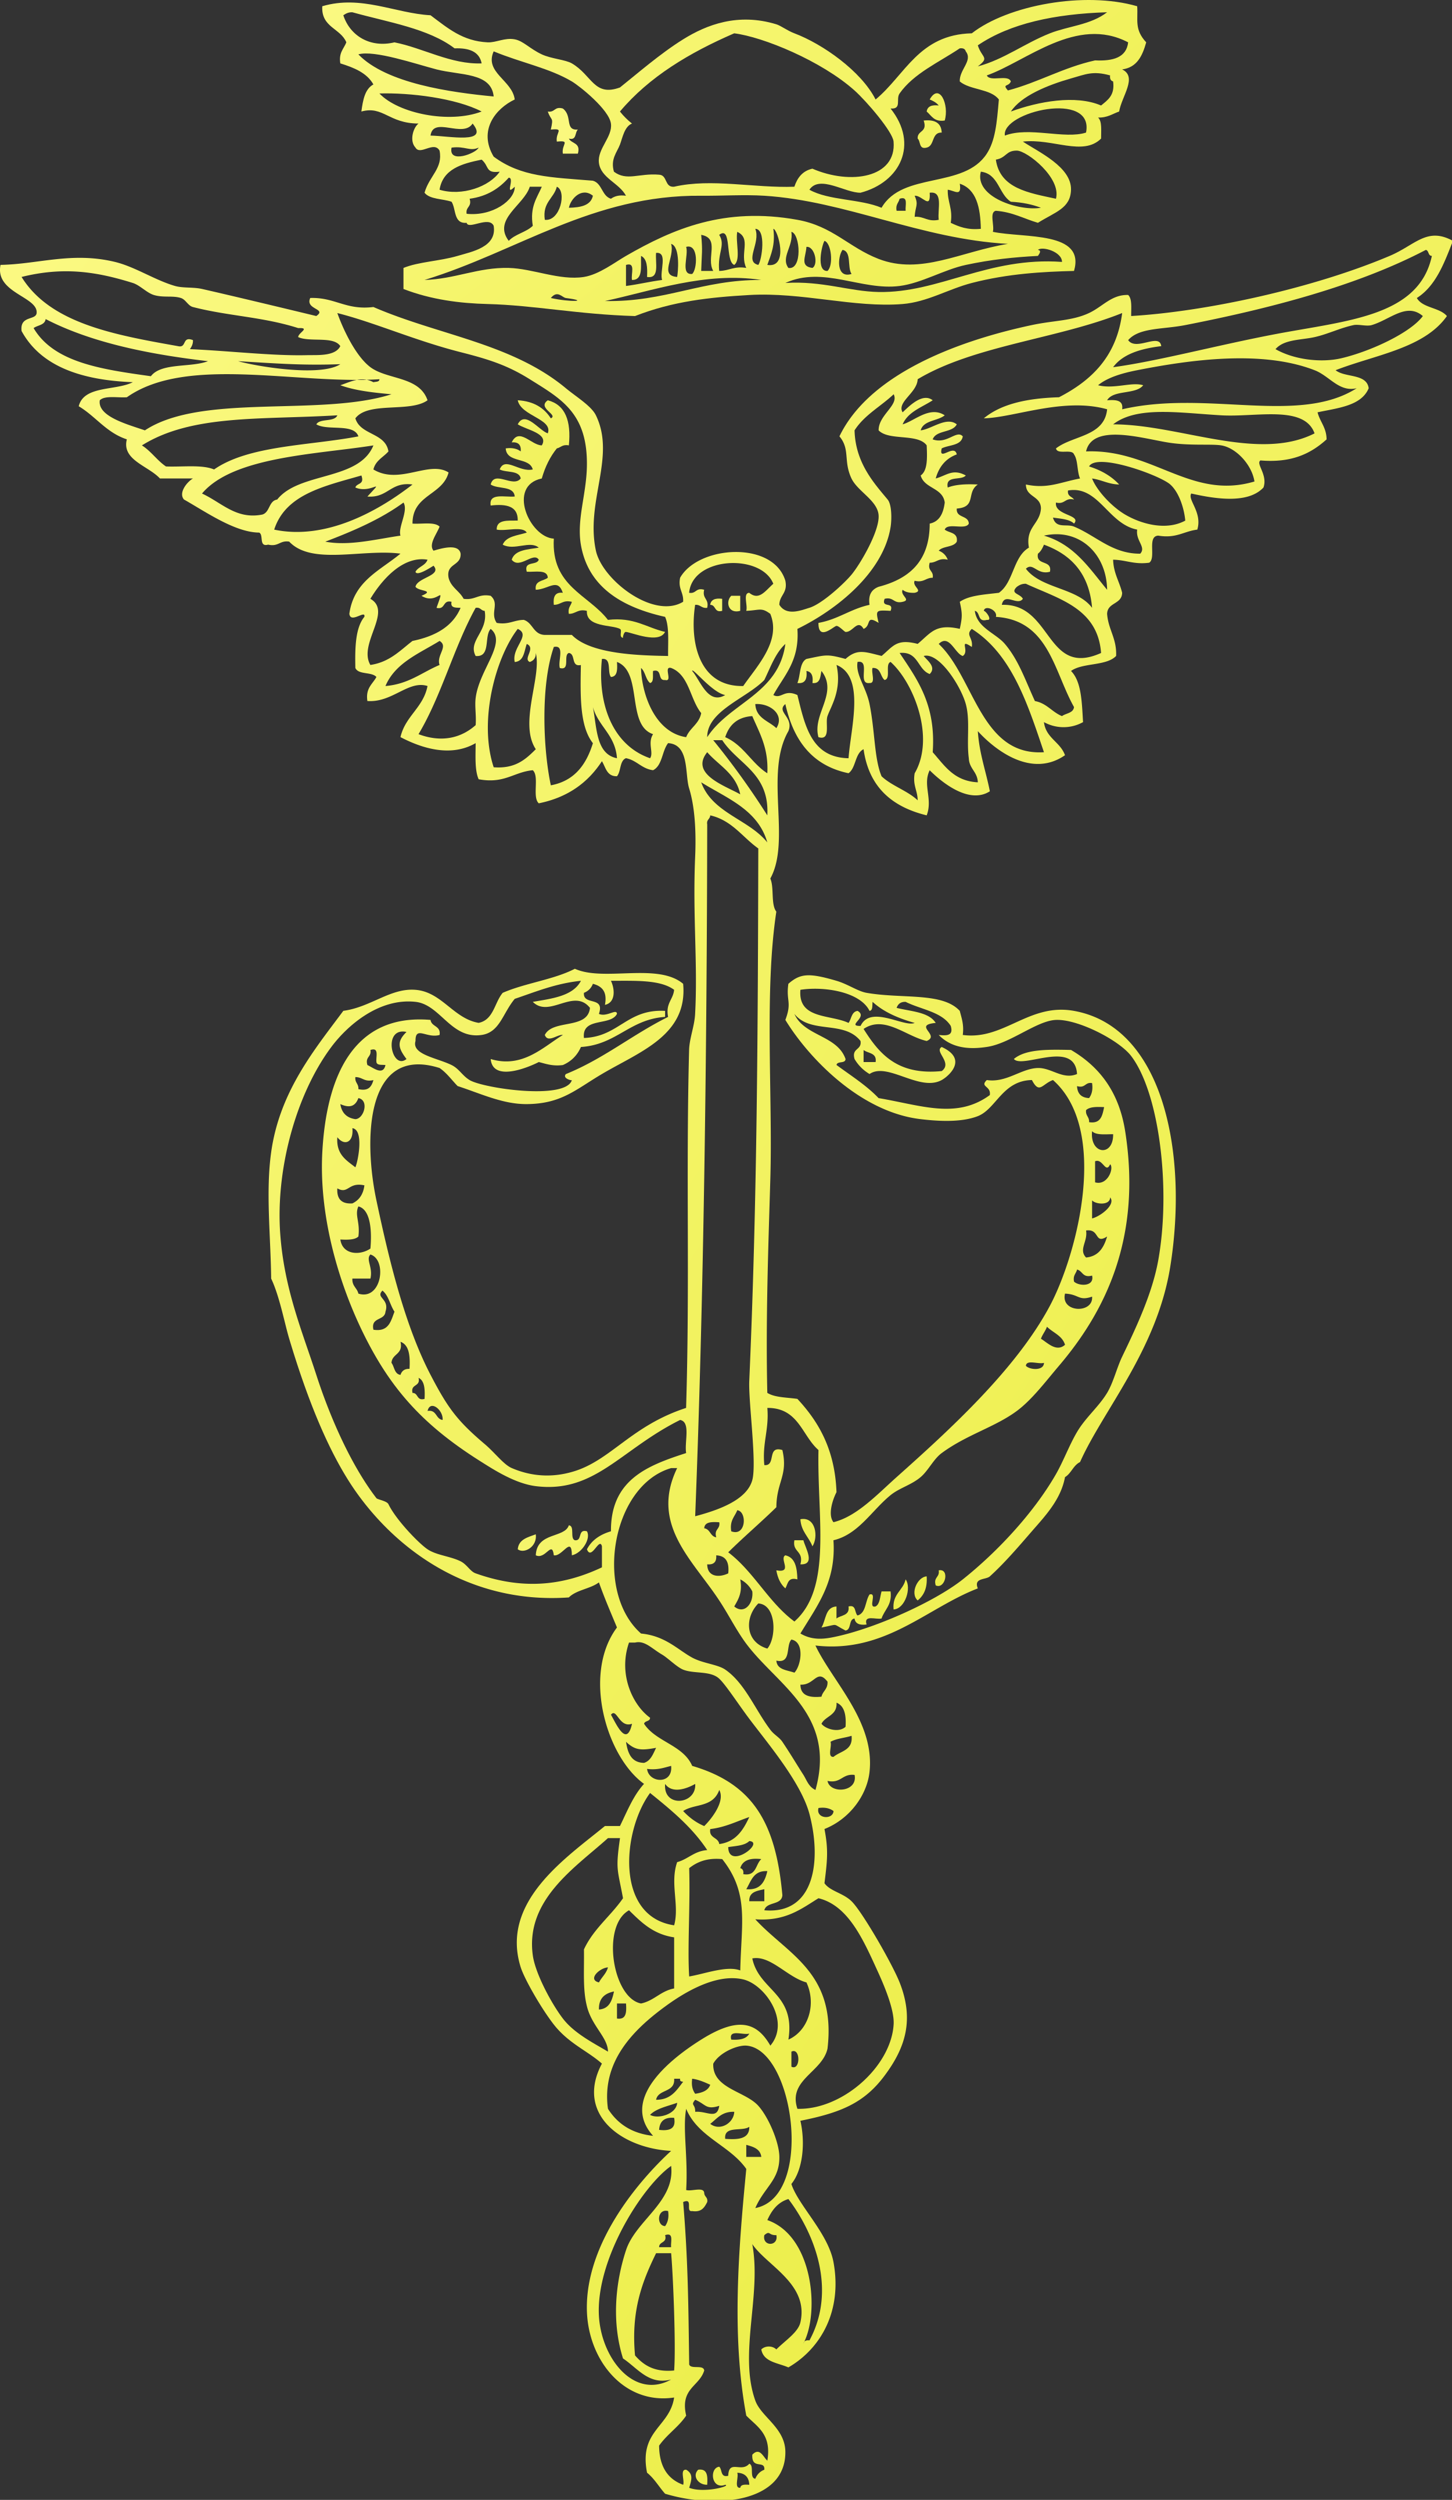 <svg xmlns="http://www.w3.org/2000/svg" viewBox="0 0 251 432"><rect x="0" y="0" width="251" height="432" fill="#333333" stroke="none"/><defs><linearGradient id="a" y2="1"><stop stop-color="#fbf982" offset="0"/><stop stop-color="#e8eb3b" offset="1"/></linearGradient></defs><path d="M160.19 19.272c.13-.915.9-1.185 2.08-1.04-.38-.485-.94-.788-1.56-1.039 1.68-2.989 3.41.906 2.6 3.638-1.84.28-2.28-.84-3.12-1.559zM97.296 18.752c1.738 1.311.262 3.82 2.599 3.639-.555.485-.162 1.917-1.559 1.56.465.921 2.104.662 1.559 2.599h-2.599c-.268-1.627 1.422-2.32-1.039-2.08-.268-1.627 1.421-2.32-1.04-2.079.512-2.301.08-1.36-.521-3.119 1.254.212 1.131-.949 2.6-.52zM162.79 22.91c-1.8-.067-1.18 2.287-2.6 2.599-1.4.358-1-1.074-1.56-1.559-.09-1.475 1.76-1.015 1.04-3.119 1.94-.207 3.05.416 3.12 2.079zM126.4 102.96h1.56v2.6c-2.1.58-2.57-1.6-1.56-2.6zM124.84 103.48v2.08c-1.41.38-1.04-1.04-2.07-1.04.12-.92.89-1.19 2.07-1.04zM138.36 262.54c2.68-.53 3.13 3.11 2.08 4.68-.62-1.64-1.96-2.56-2.08-4.68zM98.336 263.58c1.08.13.142 2.28 1.04 2.59 1.364.16.409-2.01 2.084-1.55.73 1.24-.83 3.78-2.604 4.15-.033-3.5-1.642.29-3.119 0-.318-2.68-1.428.82-3.119 0 .174-4.07 4.981-2.92 5.718-5.19zM92.618 265.14c.291 2.16-2.019 3.43-3.119 2.59.162-1.74 1.739-2.07 3.119-2.59zM137.32 266.17h1.56c.32 1.31 2.19 4.28-.52 4.16.64-2.37-1.43-2.04-1.04-4.16zM135.76 268.77c1.71.38 2.03 2.13 2.08 4.16-1.67-.45-1.63.8-2.08 1.56-.83-.73-1.33-1.79-1.56-3.12 2.95.51.44-2.02 1.56-2.6zM162.27 271.37c1.98-.39 1.13 3.37-.52 2.6-.43-1.47.73-1.35.52-2.6zM160.19 272.41c.14 2.04-.5 3.31-1.56 4.16-1.38-1.25.03-4.1 1.56-4.16zM156.55 272.93c1.06 1.43-.08 5.1-2.08 5.2-.27-2.69 1.63-3.22 2.08-5.2zM152.39 275.01h1.56c.29 2.36-1.04 3.11-1.56 4.68-.98.23-3.13-.71-2.59 1.04-1.19.15-1.96-.13-2.08-1.04-1.07.14-.49 1.94-1.56 2.08-2.49-1.28-.97-1.11-4.16-.52.8-1.28.62-3.53 2.6-3.64v2.08c.77-.61 2.32-.45 2.08-2.08 1.39-.36 1 1.07 1.56 1.56 1.5-.41 1.3-2.51 2.08-3.64 1.41-.37-.38 2.45 1.04 2.08.77-.44.75-1.67 1.03-2.6zM120.69 426.79c1.62-.24 1.66 1.11 1.56 2.6-1.56.04-2.64-1.53-1.56-2.6z" fill-rule="evenodd" clip-rule="evenodd" fill="url(#a)"/><path d="M251.16 41.623c-1.51 3.869-2.96 7.791-6.24 9.876 1.01 1.759 3.93 1.612 5.2 3.119-3.94 5.596-12.38 6.686-19.24 9.356 1.62 1.334 5.37.528 5.72 3.119-1.28 3.048-5.27 3.395-8.84 4.158.42 1.665 1.54 2.623 1.56 4.678-2.64 2.385-5.94 4.102-11.43 3.639-.86.561 1.3 2.475.52 4.678-2.7 2.891-8.41 1.948-12.48 1.039-.7 1.075 1.95 3.234 1.04 6.238-2.32.277-3.63 1.563-6.75 1.039-1.98.099-.32 3.84-1.56 4.679-2.61.35-4.03-.482-6.24-.52.07 2.356 1.09 3.759 1.56 5.719-.05 2.03-2.54 1.62-2.6 3.64.2 2.74 1.68 4.21 1.56 7.27-1.69 1.78-5.79 1.14-7.8 2.6 1.82 1.83 1.87 5.41 2.08 8.84-2.15 1.19-4.68 1.14-6.76 0 .34 2.78 2.83 3.41 3.64 5.72-5.73 3.97-11.99-.78-15.07-4.16.26 3.9 1.4 6.91 2.08 10.39-3.52 2.26-8.14-1.38-10.4-3.63-1.25 2.5.57 4.98-.52 7.79-5.99-1.46-10-4.89-10.91-11.43-1.51.74-1.29 3.21-2.6 4.15-6.32-1.31-9.53-5.71-10.92-11.95-1.65 1.35 1.53 2.25.52 4.68-4.17 7.29.51 18.88-3.12 25.47.69 1.56.06 4.45 1.04 5.72-2.1 13.84-.61 31.91-1.04 46.26-.35 11.85-.81 24.27-.52 36.9 1.28.81 3.39.78 5.2 1.04 3.68 3.95 6.49 8.76 6.76 16.12-.64 1.22-1.55 3.91-.52 5.19 4.01-.99 7.46-4.71 10.91-7.79 9.03-8.06 20.65-18.6 26.51-29.63 4.66-8.76 10.34-30.31.52-38.99-1.89.69-2.34 2.5-3.64 0-5.1.1-6.16 4.99-9.35 6.24-3.05 1.19-7.34.82-9.88.52-10.63-1.25-19.55-10.85-23.39-17.15 1.18-3.12.09-3.26.52-6.24 2.07-1.81 3.57-1.91 8.32-.52 2 .59 3.67 1.81 5.2 2.08 6.28 1.08 13.1-.14 16.11 3.12.31 1.24.75 2.37.52 4.16 7.14.96 11.42-5.57 19.23-4.16 15.51 2.79 19.75 24.7 16.64 44.18-2.31 14.4-11.62 24.85-15.6 33.79-1.17.56-1.51 1.95-2.6 2.6-.71 3.88-3.45 6.74-5.72 9.35-2.26 2.61-4.72 5.49-7.27 7.8-.7.63-2.84.21-2.08 2.08-8.93 3.44-16.03 11.26-28.07 9.87 2.95 6.24 10.3 13.17 9.35 21.84-.43 3.96-3.37 8.12-7.79 9.87.71 3.64.48 5.53 0 9.36.94 1.38 3.22 1.69 4.68 3.12 1.86 1.81 7.06 10.86 8.31 14.03 2.53 6.39 1.06 11.22-2.6 16.11-3.53 4.75-7.61 6.41-14.55 7.8.87 3.84.43 8.49-1.56 10.92 1.18 3.68 6.35 8.49 7.28 13.51 1.54 8.38-2.15 14.91-7.8 18.19-1.8-.8-4.29-.91-4.68-3.11.68-.67 1.92-.67 2.6 0 1.59-1.58 3.77-2.96 4.16-4.68 1.5-6.61-5.76-9.76-8.32-13.52 1.64 8.79-2.38 18.89.52 27.03 1.01 2.84 5.15 4.72 5.2 8.84.11 8.64-11.69 10-20.79 7.27-1.06-1.19-1.87-2.64-3.12-3.63-1.44-7.33 3.92-7.86 4.68-13-8.6 1.3-14.87-6.39-15.08-15.07-.28-12.05 9.68-23.07 14.56-27.55-8.48-.42-16.627-6.3-11.96-15.08-2.49-2.21-5.757-3.48-8.315-6.75-2.204-2.83-5.088-7.89-5.718-9.88-3.577-11.32 7.771-18.88 14.553-24.43h2.6c1.25-2.56 2.33-5.3 4.16-7.28-6.49-4.66-10.71-18.94-4.68-27.03-1.07-2.57-2.17-5.11-3.12-7.79-1.47 1.12-3.902 1.29-5.197 2.6-15.887 1.12-28.534-6.93-36.386-17.68-5.04-6.89-8.9-16.83-11.955-27.03-.813-2.71-1.663-7.33-3.119-10.39-.085-7.42-.958-14.96 0-21.83 1.465-10.51 7.509-17.76 12.475-24.44 4.744-.63 8.154-3.98 12.476-3.63 4.555.36 6.558 4.97 10.916 5.71 2.595-.52 2.728-3.5 4.159-5.19 3.859-1.69 8.823-2.27 12.475-4.16 5.016 2.28 14.306-1.11 18.716 2.6.83 8.89-7.49 11.72-14.04 15.59-4.571 2.7-6.991 5.15-12.993 5.2-4.161.03-8.046-1.86-11.955-3.12-1.026-1.05-1.883-2.28-3.119-3.12-12.81-4.04-13.148 12.36-10.916 22.87 2.164 10.19 4.883 21.55 9.356 30.15 2.983 5.73 4.594 7.92 9.356 11.96 1.788 1.51 3.267 3.54 4.678 4.15 4.376 1.89 8.25 1.37 10.916.52 6.317-2.01 9.867-7.87 19.227-10.91.66-21.51-.04-40.57.52-61.86.06-2.05.93-4.07 1.04-6.24.47-8.74-.43-16.8 0-27.02.2-4.48-.04-8.74-1.04-11.96-.76-2.5.09-7.57-3.63-7.8-1.07 1.36-.98 3.87-2.6 4.68-1.99-.26-2.8-1.71-4.68-2.08-1.12.44-.84 2.28-1.56 3.12-1.77.04-1.94-1.53-2.6-2.6-2.39 3.67-5.867 6.26-10.914 7.28-1.188-1.07.149-4.66-1.04-5.72-3.32.32-4.889 2.39-9.356 1.56-.691-1.56-.528-3.98-.52-6.24-4.225 2.44-9.169.96-12.995-1.04.843-3.66 3.941-5.07 4.678-8.83-3.309-1.05-6.083 2.91-10.396 2.59-.338-2.24.898-2.91 1.56-4.15-.805-.93-3.12-.35-3.639-1.56-.074-3.54.002-6.93 1.56-8.84.251-1.31-2.383 1.25-2.599-.52.763-5.65 5.334-7.487 8.836-10.395-6.598-.856-15.331 2.063-19.232-2.079-1.641-.254-1.835.937-3.638.521-1.678.465-.73-1.696-1.56-2.08-4.182-.035-9.205-3.574-12.995-5.718-.973-1.126.463-2.994 1.56-3.639h-5.718c-2.028-2.189-6.633-3.185-5.718-6.757-3.53-1.148-5.383-3.974-8.316-5.718.889-3.616 6.36-2.65 9.356-4.159-9.01-.346-15.931-2.781-19.232-8.836-.34-2.747 2.48-1.798 2.6-3.119C6.59 51.25-.917 50.63.092 45.775c6.544-.121 12.322-2.303 19.752-.52 3.49.837 6.907 3.146 10.396 4.158 1.38.4 3.158.175 4.678.52 5.478 1.242 15.115 3.562 19.752 4.679 1.924-1.297-1.976-1.094-1.04-3.119 4.298-.139 6.166 2.151 10.916 1.56 11.277 4.885 23.91 6.257 33.267 14.034 1.751 1.455 4.406 3.059 5.196 4.678 3.5 7.199-1.83 14.851 0 23.391 1.09 5.064 9.99 11.934 15.08 8.834.11-1.67-.92-2.2-.52-4.156 3.17-5.566 16.06-6.455 18.19.516.44 2.17-1.01 2.46-1.04 4.16 1.24 2.01 3.79.95 5.2.52 2.24-.69 6.07-4.27 7.27-5.716 1.51-1.811 4.98-7.695 4.68-10.396-.28-2.483-3.63-4.025-4.68-6.238-1.43-3.025-.19-5.012-2.08-7.276 5.03-10.482 19.71-16.348 33.27-19.232 3.83-.815 6.95-.703 9.88-2.08 2.4-1.129 3.88-3.199 6.76-3.119.71.669.51 2.258.52 3.639 13.17-.786 31.63-4.856 44.7-10.396 4.42-1.869 6.42-5.056 10.92-2.593zM204.9 56.178c-3.93.767-7.96.405-9.88 2.599 1.38 1.967 5.42-1.329 5.72 1.039-3.55.439-6.63 1.346-8.32 3.638 7.63-1.019 17.96-3.796 28.07-5.717 12.38-2.353 24.8-3.029 27.03-13.515-.69-.006-.48-.911-1.04-1.039-11.91 6.23-26.94 10.133-41.58 12.995zm-153.35.519c-6.149-1.958-12.049-2.059-18.193-3.638-.872-.225-1.236-1.291-2.08-1.56-1.442-.46-3.012-.018-4.677-.52-1.231-.371-2.411-1.694-3.639-2.079-6.506-2.039-12.148-2.794-19.232-1.04 4.965 8.03 15.995 9.995 27.029 11.955 1.602.389.633-1.792 2.599-1.039.022.715-.245 1.141-.52 1.559 6.997.312 14.353 1.19 20.271 1.04 1.746-.044 4.841.233 5.718-1.56-1.157-1.788-5.256-.635-7.277-1.559-.008-.76 2.193-1.647.001-1.559zm185.57-.519c-.88.261-2.26-.178-3.12 0-2.27.47-4.5 1.579-6.76 2.079-2.39.53-5.27.364-6.75 2.079 3.24 1.842 7.95 2.391 11.43 1.56 5.08-1.211 11.9-4.395 14.04-7.277-2.81-2.411-5.65.616-8.84 1.559zM64.03 63.454c2.949 2.199 8.459 1.549 9.876 5.718-3.018 2.181-10.245.151-12.475 3.12.87 2.941 5.181 2.443 5.718 5.718-.893 1.012-2.237 1.574-2.599 3.119 4.511 2.726 9.634-1.627 12.995.52-1.047 3.978-6.258 3.791-6.237 8.836 1.626.106 3.815-.351 4.678.52-.474 1.268-1.961 3.084-1.04 4.159 1.18-.345 4.359-1.344 4.678.52.099 2.179-2.551 1.607-2.079 4.159.411 1.667 1.887 2.267 2.599 3.637 2.01.28 2.537-.93 4.678-.52 1.588 1.39-.161 2.9 1.039 4.68 2.091.36 2.968-.5 4.679-.52 1.588.49 1.629 2.53 3.638 2.6h4.678c3.225 3.37 11.785 3.55 16.635 3.64-.03-2.4.23-5.08-.52-6.76-7.9-1.76-13.36-5.44-14.56-12.475-.737-4.372.95-8.655 1.04-13.515.18-9.224-4.423-11.662-9.872-15.074-3.924-2.458-7.18-3.462-11.955-4.678-7.943-2.022-14.87-5.135-21.312-6.757 1.287 3.571 3.439 7.654 5.718 9.353zm94.601 2.08c-.08 2.362-3.66 3.939-2.6 5.718 1.09-1.016 3.44-3.462 5.2-2.08-1.89 1.233-4.26 1.978-5.2 4.159 2.05-.571 4.69-3.259 7.28-1.56-1.24 1.008-3.67.834-4.16 2.599 1.89-.208 4.46-2.448 6.24-1.04-.75 1.507-3.56.951-4.16 2.599 2.49.899 4.13-1.722 5.2-.52-.27 1.641-2.38 1.438-3.64 2.079-.62 2.407 2.19-.911 2.6 1.04-1.9.696-3.07 2.125-3.64 4.158 1.88-.513 2.94-1.755 5.2-.52-.79.941-3.57-.099-3.12 2.08 1.37-.539 3.19-.622 5.2-.52-2.05 1.399-.15 3.898-3.64 4.158-.14 1.697 2.02 1.102 2.08 2.599-.54 1.192-3.71-.246-4.16 1.04.77.614 2.32.449 2.08 2.079-.56 1.006-2.4.725-3.12 1.56.75.291 1.27.811 1.56 1.56-1.59-.375-1.89.531-3.12.52-.43 1.469.73 1.346.52 2.599-1.22-.012-1.53.899-3.12.519-.49.97 1.56 1.74 0 2.08-.9.04-1.61-.12-2.08-.52-.49.97 1.56 1.74 0 2.08-1.59.38-1.53-.9-3.11-.52-.65 1.68 1.68.4 1.03 2.08-2.59-.14-2.59-.13-2.07 2.08-2.33-1.46-1.2.47-2.6 1.04-1.04-1.78-1.85.61-3.12.52-.2-.02-1.1-1.04-1.56-1.04-.43 0-3.17 2.76-3.12-.52 3.39-.6 5.56-2.42 8.83-3.12-.27-1.84.45-2.68 1.57-3.12 5.22-1.36 8.82-4.344 8.83-10.918 1.72-.356 2.36-1.802 2.6-3.638-.34-2.603-3.52-2.369-4.16-4.679 1.22-.859 1.13-3.032 1.04-5.198-1.52-2.119-6.53-.743-8.31-2.599-.04-2.654 3.57-4.375 2.6-6.237-2.23 2.109-5.08 3.591-6.76 6.237.14 5.637 3.41 9.166 5.72 11.956.72.87.72 3.354.52 4.678-1.21 7.892-9.3 14.358-16.12 17.678.39 5.58-2.33 8.06-4.16 11.43 1.41.75 1.85-1.08 4.16 0 1.31 5.28 2.38 10.79 8.84 10.92.38-5.27 2.94-14.08-2.08-16.12.97 4.35-.97 7.14-1.56 8.84-.43 1.25.65 4.29-1.56 3.64-1.12-4 3.5-7.61.52-11.44-.22 1-.19 2.24-1.56 2.08.15-1.18-.12-1.95-1.04-2.08.15 1.36-.19 2.24-1.56 2.08.56-1.35.33-3.48 1.56-4.16 3.41-.7 3.5-.88 6.76 0 2.03-1.81 3.34-1.23 6.24-.52 2-1.67 2.56-3.03 6.23-2.08 2.3-1.91 3.06-3.54 7.28-2.6.45-2.06.45-2.61 0-4.67 1.64-1.14 4.29-1.25 6.76-1.56 2.55-1.78 2.45-6.212 5.19-7.8-.63-3.583 1.89-4.005 2.08-6.758-.01-2.243-2.59-1.916-2.6-4.158 3.74.797 5.89-.381 9.36-1.04-.54-1.189-.33-3.135-1.04-4.158-.36-1.025-2.9.127-3.12-1.04 2.93-2.271 8.37-2.03 8.84-6.757-7.51-2.114-16.09 1.444-21.31 1.56 3.02-2.525 7.61-3.48 12.99-3.639 5.6-2.891 9.96-7.026 10.92-14.554-11.13 4.468-25.59 5.602-35.35 11.438zM7.891 55.138c-.145 1.068-1.389 1.037-2.08 1.56 3.523 6.007 11.918 7.142 20.272 8.317 1.791-2.369 6.861-1.456 9.876-2.599-10.554-1.229-20.296-3.269-28.068-7.278zm219.35 8.836c-9-3.487-21.15-1.872-30.66 0-2.42.476-5.08 1.201-6.76 2.599 2.8.719 5.79-.625 7.8 0-1.28 1.664-5.16.737-6.24 2.599 1.49-.102 2.84-.064 2.6 1.56 14.67-3.405 30.44 2.765 40.54-3.639-3.06.706-4.66-2.109-7.28-3.119zm-186.08-1.559c2.872.831 14.156 2.803 17.673.52-6.256.223-10.23-.069-17.673-.52zm23.391 3.638c.403-.116 1.025-.014 1.04-.52-14.364.927-33.347-4.158-43.663 3.119-1.626.106-3.816-.351-4.678.52-.432 2.797 4.774 4.154 7.797 5.198 9.804-6.483 30.258-2.315 42.624-6.237-3.177-.288-6.297-.634-8.837-1.56 1.768-.6 3.673-1.637 5.717-.52zm146.58 5.718c-7.3-.422-14.59-1.648-18.71 1.56 11.48.003 25.02 6.521 34.82 1.56-1.78-4.947-10.06-2.769-16.11-3.12zm-186.6 5.198c1.594 1.006 2.608 2.59 4.158 3.639 2.833.112 6.249-.358 8.316.52 6.032-4.191 16.36-4.086 24.95-5.718-.806-2.313-5.324-.913-7.277-2.08.639-1.093 3.129-.335 3.639-1.56-13.295.792-25.158-.191-33.786 5.199zm186.6 0c-1.74-.292-5.57.119-9.35-.52-4.67-.786-12.94-3.255-14.04 1.56 11.51-.454 18.13 8.46 29.11 5.197-.44-2.871-3.14-5.803-5.72-6.237zm-176.21 8.317c3.44 1.588 5.897 4.515 10.396 3.639 1.37-.362 1.099-2.367 2.599-2.599 3.836-4.827 14.126-3.2 16.633-9.356-9.857 1.561-24.241 1.915-29.628 8.316zm167.38-1.559c-1.79-1.601-12.74-5.572-14.04-3.119 2.11.659 3.87 1.678 5.2 3.119-1.86-.044-3.01-.809-4.68-1.04.8 2.07 3.38 4.867 5.72 6.238 2.82 1.653 7.1 2.82 10.39 1.04-.19-2.078-1.05-4.855-2.59-6.238zm-140.87.52c.223-.816 1.635-.444 1.04-2.08-6.31 1.833-13.093 3.195-15.074 9.357 8.986 1.887 18.085-3.266 23.911-7.797-3.813-.521-4.224 2.36-7.797 2.079 3.208-3.5.659-.388-2.08-1.559zm120.59 5.197c.54 1.979 2.33 1.019 3.64 1.559 3.82 1.577 6.61 4.71 11.44 4.678 1.08-1.145-.82-2.232-.52-4.158-5.04-.968-6.7-7.697-11.96-6.758-.15 1.022.7 1.031 1.04 1.56-1.59-.377-1.53.897-3.12.52-.32 2.255 4.48 2.079 3.12 3.638-.79-.772-2.28-.837-3.64-1.039zm-125.79 4.159c4.118.782 8.762-.428 12.995-1.04-.472-1.42 1.411-4.295.52-5.717-3.901 2.855-8.617 4.897-13.515 6.757zm135.15 8.317c-.1-6.315-4.88-10.706-10.92-9.357 5.24 1.519 7.86 5.656 10.92 9.357zm-11.96-6.238c-.4 2.143 2.49.977 2.08 3.119-2.24.621-2.91-1.703-4.16-.52 2.61 3.459 8.86 3.279 11.44 6.759-.49-5.921-3.62-9.204-8.32-10.917-.25.614-.55 1.178-1.04 1.559zm-106.56 7.278c2.421-1.01-.493-.73-1.039-1.56.311-1.618 4.644-1.911 3.119-3.639-.669.418-2.917 1.868-3.119 1.04.496-.89 1.725-1.048 2.079-2.079-4.253-.715-7.902 3.478-9.876 6.758 3.887 2.21-2.163 7.76 0 11.43 3.316-.49 5.126-2.49 7.277-4.15 3.878-.8 6.925-2.44 8.316-5.72-.816-.05-1.802.07-1.56-1.04-1.6-.39-.999 1.42-2.599 1.04 1.609-4.53.193-.31-2.598-2.08zm46.265-.52c1.25.21 1.13-.95 2.6-.52-.38 1.59.89 1.53.52 3.12-.99.12-1.15-.59-2.08-.52-1.02 6.73.81 14.18 8.31 14.03 2.39-3.45 6.6-7.8 4.68-12.47-1.56-1.16-1.81-.62-4.16-.52.3-.92-.62-3.06.52-3.12 1.69 1.39 2.73-.29 4.16-1.56-2.08-5.266-13.99-4.714-14.55 1.56zm58.21-1.56c-.71-.02-1.14.24-1.55.52-1.27 1.22.57 1.16 1.03 2.08-.93 1.32-3.18-1.23-3.64 1.04 8.76-.3 7.58 12.62 17.16 8.32-.58-7.74-7.3-9.33-13-11.96zm-104.99 25.99c3.875 1.46 7.274.75 9.876-1.56.13-1.72-.181-3.21 0-4.68.608-4.94 5.508-9.6 2.599-11.95-1.185 1.24.087 4.93-2.599 4.68-1.4-2.64 2.218-4.23 1.559-7.8-.664-.03-.72-.67-1.559-.52-3.77 6.8-5.913 15.22-9.876 21.83zm98.244-19.75c-1.67.45-1.08-1.35-2.08-1.56.37 2.93 3.61 3.85 5.2 5.72 2.39 2.81 3.52 6.26 5.19 9.87 2.06.38 2.95 1.9 4.68 2.6.69-.52 1.94-.49 2.08-1.56-3.49-6.21-4.37-15.03-13.51-15.59.38-1.15-1.92-2.14-2.08-1.04.41.06 1.57 1.72.52 1.56zm-85.249 25.47c3.755.29 5.541-1.39 7.277-3.12-2.968-4.48 1.044-12.48 0-16.63.027.89-.4 1.33-1.04 1.56-1.234-.56 1.114-2.4-.52-3.12-.458 1.27-.467 2.99-2.079 3.12-.586-2.51 2.903-4.65.52-5.72-3.825 4.95-6.808 15.9-4.158 23.91zm82.649-20.79c-2.37-1.57-.3.74-1.56 1.56-1.37-.4-2.32-3.89-4.16-2.08 6.17 5.79 7.26 19.4 18.19 18.71-2.84-8.43-5.58-16.95-12.47-21.31-1.13 1.08.26 1.48 0 3.12zm-101.36 6.75c4.008-.32 6.3-2.36 9.357-3.64-.6-1.68 1.587-3.19 0-4.15-3.538 2.18-7.656 3.78-9.357 7.79zm65.492-1.04c-3.08 3.17-9.91 5.33-9.87 9.88 3.89-5.98 12.33-7.42 13.51-16.11-1.72 1.57-2.56 4.02-3.64 6.23zm-36.903 18.2c4.096-.76 6.123-3.58 7.273-7.28-2.3-2.9-2.18-8.21-2.08-13.51-1.766.38-.852-1.92-2.075-2.08-1.031.35.324 3.09-1.56 2.6-.378-1.19.936-4.06-1.04-3.64-2.334 6.7-1.831 17.8-.518 23.91zm66.013-5.72c2.04 2.29 3.66 5 7.8 5.2-.07-1.84-1.49-2.33-1.56-4.16-.41-3.09.26-6.53-.52-9.36-.85-3.09-4.62-9.02-7.28-8.31.69.83 2.23 1.94 1.04 3.12-2.15-.8-1.92-3.97-5.2-3.64 3.05 4.57 6.31 8.94 5.72 17.15zm-48.86 1.04c.67-.94-.47-2.63.52-4.16-4.68-1.55-1.72-10.75-6.24-12.48.08 1.29.1 2.53-1.04 2.6-.69-.86.19-3.31-1.56-3.12-.82 7.91 1.92 14.95 8.32 17.16zm37.94-9.36c.95 4.67.8 9.44 2.08 12.48 1.78 1.68 4.46 2.47 6.24 4.15-.02-1.71-.88-2.58-.52-4.67 3.61-6.2-.21-15.71-4.16-19.24-1.02.36.13 2.9-1.04 3.12-.77-.61-.61-2.16-2.08-2.08-.28.76.61 2.69-.52 2.6-2.19.29.26-4.06-2.07-3.64-.39 2.19 1.48 4.35 2.07 7.28zm-31.7 5.72c.63-1.62 2.24-2.26 2.6-4.16-1.94-2.39-2.07-6.6-5.2-7.8-1.41-.37.37 2.45-1.04 2.08-1.37.16-.41-2.01-2.08-1.56-.09.78.19 1.92-.52 2.08-.77-.61-.81-1.96-1.56-2.6.11 4.45 2.35 11.13 7.8 11.96zm6.75-7.28c-2.29-.42-5.71-4.86-5.71-4.16 1.39 1.57 2.71 5.93 5.71 4.16zm8.84 5.72c1.48-2.27-1.02-4.33-3.64-4.16.13 2.48 2.31 2.89 3.64 4.16zm-27.55 5.2c-.29-4.05-3.21-5.46-4.16-8.84.7 3.64.54 8.13 4.16 8.84zm23.39-7.28c-2.6.17-4 1.54-4.68 3.64 3.15 1.36 4.53 4.48 7.28 6.24.23-4.39-1.36-6.96-2.6-9.88zm2.6 17.15c.39-7.31-5.05-8.81-7.79-12.99h-1.56c3.34 4.1 6.46 8.44 9.35 12.99zm-4.68-3.63c-.75-3.58-3.7-4.97-5.71-7.28-3.05 3.8 3.13 5.81 5.71 7.28zm4.68 8.31c-1.62-5.66-6.95-7.6-11.43-10.39 1.93 5.34 8.19 6.36 11.43 10.39zm-10.39-3.12c-.06 38.93-.58 81.55-2.08 119.56 4.09-1.08 8.93-2.82 9.87-6.24.81-2.92-.68-13.55-.52-17.15 1.38-31.45 1.49-61.09 1.56-92.01-2.74-1.93-4.51-4.84-8.31-5.72-.03.67-.67.72-.52 1.56zm-21.83 38.47c-.632 1.45-1.672 2.49-3.124 3.12-1.786.23-2.913-.21-4.158-.52-1.699.87-7.96 3.54-8.316-.52 5.485 1.66 9.091-2.09 12.475-4.16-.911-.15-2.593 1.46-3.119 0 1.384-2.78 7.432-.88 7.802-4.68-2.78-3.5-7.017 1.83-9.881-1.04 3.405-.58 6.963-1.01 8.321-3.64-4.401.46-7.811 1.9-11.44 3.12-2.095 2.51-2.584 5.78-5.718 6.24-5.311.78-7.112-5.25-11.436-5.72-6.27-.69-11.75 4.04-14.554 7.8-6.001 8.03-9.635 20.95-8.836 32.23.678 9.57 3.827 16.97 6.237 24.42 2.511 7.77 6.191 15.86 10.396 21.32.188.24 1.807.47 2.079 1.04 1.31 2.72 5.275 6.8 6.757 7.79 1.542 1.04 3.932 1.19 5.718 2.08 1.128.57 1.634 1.74 2.599 2.08 7.721 2.75 14.683 2.34 21.828-1.04v-3.64c-.43-1.7-1.82 2.57-2.59.52.83-1.59 2.28-2.56 4.15-3.11-.07-8.92 6.32-11.36 13-13.52-.33-1.93.84-5.35-1.04-5.72-10.31 5.12-14.75 12.71-24.952 11.44-3.542-.44-7.23-2.82-9.356-4.16-7.675-4.82-13.187-9.8-17.673-17.15-5.58-9.15-10.585-23.23-9.876-36.39.691-12.82 5.201-24.03 18.713-22.87.161 1.23 1.805.97 1.56 2.6-2.238.65-4.195-1.66-4.159 1.04-.711 2.35 3.665 2.9 6.237 4.16 1.308.64 1.855 1.84 3.119 2.6 2.363 1.42 16.613 3.5 17.673 0-.037.12-1.688-.3-1.04-1.04 6.544-2.65 11.534-6.84 17.674-9.88-.47-2.37.87-2.95 1.04-4.68-2.38-1.78-6.76-1.55-10.92-1.56.73 1.57.76 3.78-1.04 4.16.45-2.35-.57-3.24-2.08-3.64-.29.75-.81 1.27-1.55 1.56-.2 2.28 3.66.49 2.59 3.64 1.38.61 3.07-1 3.12 0-1.12 2.17-6.1.48-5.71 4.16 6.04-.2 7.43-5.05 14.03-4.68v1.04c-6.16.42-8.37 4.8-14.55 5.2zm57.69-4.16c-2.83-.8-5.38-1.89-7.27-3.64-.09.61.08 1.48-.53 1.56-1.66-3.35-7.98-4.27-11.95-3.64-.44 5.12 5.14 4.22 8.32 5.72.52-.69.49-1.93 1.56-2.08 1.93 1.07-2.03 2.64.52 2.6 1.74-3.69 7.53.29 9.35-.52zm-1.56-3.64c-.89-.03-1.33.4-1.56 1.04 2.5.63 5.55.69 6.76 2.6-4.04.38.87 2.11-1.56 3.12-3.56-.78-7.3-4.52-10.91-2.08 2.68 4.25 5.8 8.05 13.51 7.28 1.95-1.45-1.39-3.41 0-4.16 4.75 2.18.97 5.19 0 5.71-3.82 2.1-9.37-3.17-12.48-1.04a7.304 7.304 0 01-2.59-2.59c-.56-1.95 1.29-1.49 1.03-3.12-2.87-3.63-8.63-1.14-11.43-4.68 1.69 3.86 7.41 3.68 8.84 7.79-.01.86-1.44.3-1.56 1.04 2.49 1.84 5.16 3.51 7.27 5.72 7.44 1.26 13.47 3.68 19.23-.52.26-1.63-1.79-1.37-.52-2.6 3.39.52 5.94-2.01 8.84-2.08 2.36-.05 4.31 2.08 6.76 1.04-.39-6.07-9.46-.82-10.92-2.6 2.07-1.74 5.98-1.64 9.88-1.56 5.29 3.11 8.35 7.66 9.36 14.04 2.92 18.56-3.52 31.23-11.44 40.54-2.37 2.79-4.68 5.87-7.28 7.8-3.79 2.81-8.68 4.1-12.99 7.28-1.41 1.03-2.31 3.02-3.64 4.15-1.61 1.37-3.66 1.87-5.2 3.12-3.26 2.65-5.56 6.79-9.88 7.8.49 7.13-2.74 11.2-5.71 16.11 2.22 1.33 4.44.91 6.23.52 6.83-1.48 16.96-6 21.84-9.87 6.07-4.83 12.33-11.6 16.11-18.19 1.3-2.28 2.32-5.05 3.64-7.28 1.46-2.49 3.75-4.36 5.2-6.76 1.08-1.8 1.67-4.31 2.59-6.24 2.44-5.07 5.21-10.93 6.24-16.63 2.22-12.28.23-28.91-4.68-35.35-2.09-2.73-9.19-6.38-12.99-6.23-3.34.13-7.88 4.08-11.96 4.67-2.6.39-5.89.42-8.31-2.07 1.35.14 2.6.17 2.08-1.56-1.54-2.45-5.14-2.83-7.8-4.16zm-86.283 9.88c-1.375-1.82-1.786-2.94 0-4.68-4.193-.9-2.565 6.74 0 4.68zm-6.758 1.04c.979.43 2.702 1.92 3.119 0-.611-.08-1.475.09-1.559-.52-.119-.92.523-2.61-1.04-2.08.213 1.25-.949 1.13-.52 2.6zm85.771-.52h2.08c.24-1.63-1.31-1.47-2.08-2.08v2.08zm-87.33 4.68c1.795.41 2.287-.49 2.599-1.56-1.588.37-1.894-.53-3.119-.52-.117.98.586 1.14.52 2.08zm124.23-.52c.06 1.32.76 2.01 2.08 2.07.44-.6.69-1.39.52-2.59-1.25-.22-1.13.95-2.6.52zm-127.35 3.11c.229 1.51 1.096 2.38 2.599 2.6 1.469-.05 2.438-3.26.52-3.64-.554 1.5-1.576 1.73-3.119 1.04zm128.91 1.04c-.12.99.59 1.15.52 2.08 2.05.32 2.3-1.16 2.6-2.6-1.28-.06-2.5-.07-3.12.52zm-129.43 4.68c-.219 2.99 1.561 3.98 3.119 5.2.488-1.13 1.505-6.49-.52-6.76.251 2.51-1.401 3.12-2.599 1.56zm134.11-.52c-1.38 0-2.97.2-3.64-.52-.42 4.02 3.69 4.5 3.64.52zm-3.12 4.68v3.64c2.22.63 3.3-2.55 2.6-3.12-.78 1.72-1.27-1.08-2.6-.52zm-130.99 4.68c-.119 1.85.748 2.72 2.599 2.6 1.178-.56 1.889-1.58 2.079-3.12-2.808-.63-2.755 1.61-4.678.52zm130.47 2.08v3.12c1.53-.4 4.13-2.43 3.12-3.64-.01 1.42-2.45 1.23-3.12.52zm-126.83 6.24c-.614.59-1.837.58-3.119.52.375 2.69 3.436 2.78 5.198 1.56.145-1.7.42-6.65-2.08-7.28-.686 1.52.333 2.68.001 5.2zm125.79 3.63c2.21-.22 3.08-1.77 3.64-3.63-2.26 1.42-1.2-1.38-3.64-1.04.32 1.93-1.33 3.28 0 4.67zm-123.71 3.64h-3.119c-.081 1.3.816 1.61 1.039 2.6 4.024 1.27 5.014-5.87 2.08-6.76-.849.84.464 2.18 0 4.16zm121.63.52c.79.8 3.57.93 3.12-1.04-1.66.45-1.61-.81-2.6-1.04-.16.71-.74 1-.52 2.08zm-119.03 5.2c-.126 1.61-2.587.88-2.079 3.12 2.667.41 3.008-1.5 3.639-3.12-.77-1.14-1.014-2.8-2.08-3.64-1.256 1.25 1.263 1.38.52 3.64zm122.15-2.6c-2.37.81-2.2-.41-4.68-.52-.81 3.33 4.94 3.49 4.68.52zm-8.84 7.28c1.1.65 2.67 2.38 4.16 1.04-.48-1.6-2.08-2.08-3.12-3.12-.27.77-.77 1.31-1.04 2.08zm-112.27 4.16c.522.69.491 1.93 1.559 2.08.213-.66.67-1.07 1.56-1.04.124-2.21-.042-4.12-1.56-4.68.497 2.23-1.458 2.01-1.559 3.64zm112.79 0c-.91.3-3.05-.63-3.12.52.67.71 3.11.9 3.12-.52zm-109.15 5.2c1.033 0 .661 1.41 2.079 1.03.083-1.64.018-3.13-1.04-3.64.387 1.6-1.427 1-1.039 2.61zm2.598 3.11c1.632-.24 1.373 1.4 2.599 1.56.159-1.68-2.126-3.57-2.599-1.56zm58.215 9.36c2.11.2.37-3.44 3.12-2.6 1.01 4.4-1.01 5.46-1.04 9.88-2.71 2.65-5.62 5.12-8.32 7.79 4.44 3.37 6.96 8.64 11.44 11.96 6.58-5.81 3.9-18.02 4.16-29.63-2.87-2.5-3.43-7.31-8.84-7.28.32 3.79-.9 6.03-.52 9.88zm-16.11.52c-10.3 2.99-13.35 21.42-5.2 28.59 4.21.4 6.34 2.8 8.84 4.16 1.86 1.01 4.38 1.16 5.71 2.07 3.41 2.34 5.18 6.94 7.8 10.4.66.88 1.54 1.28 2.08 2.08 1.51 2.25 2.38 3.76 3.64 5.72.55.86.89 2.06 2.08 2.6 3.77-13.48-7.28-18.4-12.48-25.99-1.58-2.31-2.64-4.46-4.16-6.76-4.6-7.02-12-13.12-7.27-22.87h-1.04zm10.39 10.92c2.6.98 2.76-3.44 1.04-3.64-.43 1.12-1.34 1.77-1.04 3.64zm-4.67-.52c1.06.15 1.02 1.4 2.08 1.56-.43-1.47.73-1.35.52-2.6-1.29-.08-2.53-.1-2.6 1.04zm.52 6.23c.01 2.17 2.02 2.34 3.63 1.56.21-1.94-.41-3.05-2.08-3.11.1 1.13-.42 1.65-1.55 1.55zm4.67 7.28c1.71 1.45 3.36-.49 3.12-2.6a4.701 4.701 0 00-2.08-2.08c.41 2.32-.35 3.46-1.04 4.68zm5.72 7.28c1.63-1.9 1.57-7.61-1.56-7.8-2.4 2.44-2.3 6.65 1.56 7.8zm1.56 2.08c.12 1.61 1.84 1.62 3.12 2.08 1.17-1.22 1.81-5.3-.52-5.72-1.01 1.07.05 4.21-2.6 3.64zm-21.83 9.87c-.01.69-.91.48-1.04 1.04 2.05 3.15 6.75 3.65 8.32 7.28 10.66 3.13 14.47 10.02 15.59 22.35-.13 1.78-2.75 1.06-3.12 2.6 8.68.77 9.93-8.54 7.8-16.63-1.52-5.74-7.86-12.96-10.92-17.16-1.81-2.48-3.65-5.28-4.68-6.23-1.5-1.41-4.36-.81-6.23-1.56-1.11-.45-2.63-2.01-3.64-2.6-1.84-1.08-2.99-2.48-4.68-2.08h-1.04c-1.9 5.43.6 10.79 3.64 12.99zm25.99-5.72c.02 1.9 1.53 2.29 3.64 2.08.22-.98 1.12-1.3 1.04-2.6-1.83-2.32-2.22.66-4.68.52zm3.64 6.76c.7.93 3.01 1.61 4.16.52.14-2.04-.2-3.61-1.56-4.16.14 2.22-1.9 2.26-2.6 3.64zm-32.75 0c-2.22.8-2.65-2.84-3.64-1.56.91 1.6 2.71 5.73 3.64 1.56zm34.31 3.12c.28.76-.61 2.69.52 2.6 1.22-1.03 3.4-1.1 3.12-3.64-1.19.38-2.66.47-3.64 1.04zm-32.23 3.64c1.18-.38 1.56-1.56 2.08-2.6-2.64.48-3.62.43-5.2-1.04.3 1.96.91 3.6 3.12 3.64zm.52 1.04c.28 2.47 4.5 2.75 4.16-.52-1.25.31-2.37.75-4.16.52zm31.19 2.08c.44 2.3 5.28 1.96 4.68-1.04-2.17-.26-2.3 1.52-4.68 1.04zm-22.87.52c-1.49.83-3.95 1.74-5.2 0-.37 4.18 5.44 3.58 5.2 0zm-2.08 4.68c1 1.07 2.17 1.98 3.64 2.6 1.32-1.3 3.65-4.3 2.6-6.24-1.12 3.1-4.28 2.33-6.24 3.64zm-1.56 19.75c.95-3.46-.76-7.25.52-10.92 1.91-.51 2.93-1.91 5.2-2.08-2.62-3.96-6.24-6.93-9.88-9.87-4.76 6.46-6.13 21.35 4.16 22.87zm27.55-19.75c-.61-.44-1.4-.69-2.6-.52-.5 1.91 2.55 2.06 2.6.52zm-21.31 3.12c-.25 1.63 1.39 1.37 1.56 2.59 2.89-.39 4.14-2.43 5.19-4.67-2.19.75-4.12 1.76-6.75 2.08zm-17.68 1.56c-5.586 5.04-14.331 10.62-12.992 20.27.44 3.17 3.265 8.39 5.198 10.91 1.957 2.56 5.294 4.23 7.794 5.72 0-2.42-2.77-4.38-3.63-7.8-.74-2.9-.47-6.01-.52-9.87 1.64-3.55 4.63-5.77 6.75-8.84-.94-5.1-1.31-4.82-.52-10.39h-2.08zm20.79 1.55c.04 4.02 6.4-.84 3.64-1.04-.78.78-2.28.84-3.64 1.04zm-1.04 2.08c-2.67-.25-4.35.5-5.71 1.56.2 6.43-.32 13.78 0 18.72 2.64-.44 6.56-1.93 8.83-1.04.17-8.23 1.57-13.32-3.12-19.24zm3.12 1.56c.41.12.61.44.52 1.04 2.31.4 2.1-1.72 3.12-2.6-1.98-.24-3.24.22-3.64 1.56zm1.56 5.72h2.6v-2.08c-1.26.29-2.67.45-2.6 2.08zm3.12-5.2c-2.4-.14-2.8 1.71-3.64 3.12 2.46.2 3.21-1.3 3.64-3.12zm21.83 26.51c.15-2.24-1.23-5.83-2.59-8.84-2.56-5.6-5.13-11.71-10.4-12.99-3 1.85-5.69 4.01-10.92 3.64 5.55 6.06 14.04 9.18 12.48 22.35-.91 4.1-6.89 5.37-5.2 10.4 7.7.22 16.17-7.25 16.63-14.56zm-43.66-3.64c2.28-.49 3.38-2.16 5.72-2.6v-8.83c-3.63-.53-5.7-2.62-7.8-4.68-4.85 2.69-2.83 15.18 2.08 16.11zm19.23-7.79c1.16 5.6 7.51 6 6.24 14.03 3.39-1.48 4.9-6.04 3.12-9.88-3.32-.91-6.23-4.75-9.36-4.15zm-26.51 4.15c.47-.91 1.26-1.51 1.56-2.6-1.45.08-3.59 2.11-1.56 2.6zm24.95-.52c-4.96-1.17-10.82 2.71-13.51 4.68-5.46 4-11.02 9.5-9.88 17.68 1.62 2.54 4.06 4.26 7.8 4.67-5.97-6.59 3.73-13.76 8.32-16.63 6.08-3.81 9.48-3.3 11.95 1.04 3.53-4.17-.93-10.55-4.68-11.44zm-24.95 5.2c1.79-.12 2.27-1.54 2.6-3.12-1.58.33-2.65 1.16-2.6 3.12zm3.12 1.56c1.63.24 1.66-1.11 1.56-2.6h-1.56v2.6zm19.75 3.64c1.5.11 2.64-.13 3.12-1.04-1.07.32-3.61-.84-3.12 1.04zm2.6 1.04c-1.53-.11-4.65 1.18-5.71 3.12-.17 4.31 5.5 4.72 7.79 7.28 1.79 1.99 3.62 6.34 3.64 8.83.04 4.01-2.57 5.18-4.16 8.84 10.21-1.94 6.71-27.47-1.56-28.07zm7.8 3.64c1.6.8 1.6-3.4 0-2.6v2.6zm-23.39 5.72c2.6 0 3.54-1.66 4.68-3.12-.32-.03-.62-.08-.52-.52h-1.04c.19 2.45-2.76 1.75-3.12 3.64zm6.76-1.04c1.21-.18 2.24-.54 2.6-1.56-.97-.42-1.91-.87-3.12-1.04-.17 1.2.08 1.99.52 2.6zm0 3.12c2.03-.18 3.78 1.43 4.16-1.04-2.33.76-2.32-.29-4.16-1.04-.87 1.03.04.66 0 2.08zm-7.8.52c1.29.78 4.55-.06 4.68-2.08-1.65.6-3.56.95-4.68 2.08zm11.95 60.81c.56.49.17 1.92 1.56 1.56.1-2.88 2.27-.47 3.64-2.08.9.32-.04 2.47 1.04 2.6.3-.75.81-1.27 1.56-1.56.14-1.76-2.22.07-2.08-2.6 1.29-1.33 1.86.35 2.6 1.04.77-4.58-1.76-5.86-3.64-7.79-2.58-13.78-1.34-28.79 0-42.63-2.85-4.08-8.37-5.49-10.39-10.39-.64 3.53.34 8.27 0 14.03.91.3 3.05-.63 3.12.52.03.67.66.72.52 1.56-.48.91-.97 1.81-2.6 1.56-1.25.21.29-2.37-1.56-1.56.84 10 .9 17.59 1.04 28.07.31.9 2.47-.04 2.6 1.04-.85 2.79-4.21 3.07-3.12 7.8-1.32 1.97-3.33 3.25-4.68 5.19.03 3.61 1.49 5.79 4.16 6.76.28-.75-.61-2.69.52-2.6 1.28.73.92 1.79.52 3.12 2.53.98 7.27-.31 6.24-.52-2.44.91-2.79-2.91-1.05-3.12zm-1.55-59.25c1.71 1.33 4.08-.16 4.15-2.08-2.15-.08-2.97 1.18-4.15 2.08zm-8.84 1.04c1.78.21 2.96-.16 2.6-2.08-1.7-.14-2.5.61-2.6 2.08zm11.43 1.55c2.24.16 4.2.04 4.16-2.08-1.21.87-4.43-.27-4.16 2.08zm3.64 3.12h2.6c-.18-1.38-1.36-1.75-2.6-2.08v2.08zm-25.47 27.55c.45 7.35 6.12 14.43 12.48 10.92-3.85 1-5.75-1.92-8.32-3.64-1.99-6.3-1.32-13.11.52-18.71 1.7-5.17 8.51-8.38 7.8-14.56-5.02 3.52-13.07 16.25-12.48 25.99zm35.35 4.68c.11-.4.44-.6 1.04-.52 4.69-8.63.99-18.32-3.64-24.43-1.86.57-2.89 1.97-3.64 3.64 7.94 2.76 9.07 15.99 6.24 21.31zm-23.91-20.27c.43-.61.69-1.4.52-2.6-1.91-.5-2.07 2.55-.52 2.6zm17.15 1.56c-.41 2 2.49 2 2.08 0-1.42.05-1.04-.87-2.08 0zm-18.19 2.08h2.08c-.12-.92.52-2.61-1.04-2.08.38 1.42-1.03 1.04-1.04 2.08zm-.52 1.04c-2.33 4.77-4.37 9.84-3.64 17.67 1.46 1.66 3.31 2.93 6.76 2.6.32-4.18-.18-16.52-.52-20.27h-2.6zm14.55 40.54c.09-.61.83-.56 1.56-.52-.06-1.32-.75-2.02-2.08-2.08.29.76-.6 2.69.52 2.6z" fill-rule="evenodd" clip-rule="evenodd" fill="url(#a)"/><path d="M196.58 1.079c.17 2.377-.53 3.988 1.56 6.238-.65 2.296-1.56 4.336-4.16 4.678 2.7 1.303-.08 4.631-.52 7.277-1.16.404-2.03 1.092-3.64 1.04.72.669.51 2.257.52 3.638-3.14 3.101-8.32-.058-13.52.52 2.69 1.792 8.42 4.372 8.32 8.317-.08 3.22-2.7 3.824-5.72 5.718-2.41-.705-4.37-1.862-7.27-2.079-1.17.223-.21 2.562-.52 3.638 5.49 1.127 16.03-.146 14.03 6.757-5.4.139-11.39.454-17.67 2.08-4.05 1.046-7.68 3.292-11.96 3.638-8.41.681-17.36-2.087-26.51-1.559-6.89.398-13.2 1.076-19.75 3.639-9.789-.284-17.514-1.879-25.469-2.08-4.762-.12-9.737-.738-14.555-2.599v-3.638c2.605-1.071 6.28-1.171 9.356-2.08 2.5-.737 6.829-1.528 6.237-5.198-.816-1.774-4.374.743-4.678-.52-2.285.206-1.794-2.364-2.599-3.639-1.543-.536-3.766-.392-4.678-1.56.835-2.938 3.216-4.211 2.599-7.277-.986-1.733-3.329.901-4.159-.52-1.088-1.15-.407-3.461.52-4.158-5.183-.02-6.084-3.109-9.875-2.079.268-1.984.609-3.896 2.079-4.678-1.121-1.998-3.337-2.901-5.718-3.639-.306-1.865.604-2.515 1.04-3.638-1.008-2.458-4.372-2.558-4.159-6.238 6.72-1.988 12.604 1.223 18.714 1.56 3.003 2.243 5.546 4.47 9.876 4.679 1.455.07 2.928-.845 4.678-.52 1.484.275 2.577 1.615 4.678 2.599 1.634.765 4.086.91 5.198 1.559 3.515 2.053 3.815 5.805 8.315 4.159 2.89-2.297 6.94-5.843 10.92-8.317 4.05-2.522 9.47-4.623 16.11-2.599.81.248 1.87 1.089 3.12 1.559 4.87 1.835 11.54 6.513 14.04 11.437 5.12-4.23 7.48-11.229 16.63-11.437 6.24-4.87 19.5-7.317 28.59-4.678zm-118 7.277C74.057 4.91 67.137 3.859 60.908 2.119c-.716-.023-1.141.245-1.56.52 1.157 3.543 4.625 5.685 8.837 4.679 4.932.963 9.776 3.841 15.074 3.638-.392-2.035-2.156-2.697-4.679-2.6zm90.447-.52c.73 2.248 2.11 2.053 0 3.638 4.48-1.184 8.1-3.989 12.47-5.718 3.21-1.267 7.04-1.44 9.88-3.638-9.07.288-16.78 1.932-22.35 5.718zm-14.56 16.634c-.14-1.695-4.67-6.976-6.75-8.836-5.72-5.113-15.82-9.259-20.8-9.876-7.73 3.354-14.68 7.496-19.75 13.515.61.774 1.31 1.467 2.08 2.079-1.31.503-1.66 2.539-2.08 3.638-.51 1.343-1.67 2.493-1.04 4.679 2.22 1.681 4.34.225 7.8.52 1.5.062.9 2.217 2.6 2.079 6.47-1.493 13.86.254 20.79 0 .52-1.562 1.42-2.742 3.12-3.118 6.65 2.869 14.56 1.547 14.03-4.68zm16.12-11.436c.54 1.193 3.71-.246 4.15 1.04-.38.982-1.55.361-.51 1.56 5.34-1.417 9.54-3.969 15.07-5.198 3.09.143 5.42-.473 5.72-3.119-8.94-4.665-17.54 3.266-24.43 5.717zm-4.68-4.678c-3.59 2.417-7.95 4.317-10.4 7.797-.69.984.45 2.749-1.56 2.599 4.92 6.177 1.69 12.739-5.19 14.554-2.62.056-7.07-3.148-8.84-.52 3.32 1.875 8.82 1.574 12.47 3.119 3.65-6.328 14.21-3.2 18.2-9.356 1.45-2.247 1.73-5.175 2.08-9.356-1.42-1.878-4.98-1.611-6.76-3.12-.08-2.079 2.3-3.562 1.04-5.198-.11-.404-.44-.603-1.04-.519zm-80.569 8.317c-.406-4.179-5.799-3.624-9.876-4.678-3.51-.908-10.767-3.396-13.515-2.599 4.851 5.027 15.958 6.565 23.391 7.277zm3.639.52c-3.275 1.552-6.363 5.304-3.639 9.875 4.74 3.519 9.853 3.561 17.149 4.159 1.62.461 1.53 2.632 3.12 3.119.61-.437 1.4-.686 2.6-.52-1.18-2.221-4.37-3.054-4.68-5.718-.27-2.418 2.4-4.475 2.08-6.757-.33-2.424-5.39-6.466-6.754-7.277-3.882-2.312-8.746-3.226-13.515-5.198-1.637 3.673 3.233 4.988 3.639 8.317zm96.16-3.639c-4.1 1.166-8.61 3.026-10.39 5.718 4.75-1.736 11.17-2.93 15.59-1.04 1.14-.942 2.41-1.748 2.08-4.159-.4-.114-.6-.435-.52-1.04-2.97-.825-4.17-.213-6.76.521zm-119.55 2.599c3.26 3.454 12.076 5.261 17.673 3.119-4.451-2.311-12.417-3.279-17.673-3.119zm108.12 7.278c4.19-1.602 10.34.678 14.03-.521 1.47-7.354-14.66-3.606-14.03.521zm-99.285 0c3.284.061 10.18 1.52 7.277-2.08-1.685 2.591-6.805-1.338-7.277 2.08zm8.317 2.078c-1.54.711-2.263-.304-4.678 0-.605 2.882 4.291.97 4.678 0zm93.048.52c-1.92-.026-1.79 1.242-3.64 1.559.71 5.005 5.69 5.742 10.39 6.758.97-3.589-5-8.292-6.75-8.317zm-99.805 6.758c3.871 1.167 8.636-.521 10.396-3.119-2.51.338-1.776-.947-3.119-2.08-3.459.701-6.695 1.623-7.277 5.199zm103.96 3.118c-1.5-.579-3.22-.935-5.2-1.04-2.12-1.335-2.1-4.825-5.19-5.198-1.16 4.351 6.59 6.872 10.39 6.238zm-98.758-1.559c.43 1.469-.732 1.346-.52 2.599 4.471.479 8.373-2.36 8.317-4.679-1.834 1.821.082-1.525-1.04-1.56-1.632 1.834-3.7 3.231-6.757 3.64zm82.648-1.559c-.06 2.144.9 3.255.52 5.718 1.41.67 2.89 1.272 5.2 1.04-.08-3.735-.78-6.846-3.64-7.797.36 2.345-.87 1.191-2.08 1.039zm-72.252-.52c-.979 3.179-6.46 5.617-3.638 9.356 1.082-1.17 3.019-1.485 4.158-2.599-.536-3.308.728-4.817 1.56-6.757h-2.08zm2.599 5.717c2.646.334 3.838-4.946 2.08-5.718-.533 2.067-2.521 2.679-2.08 5.718zm4.159-2.079c2.024-.05 3.784-.375 4.154-2.079-1.89-1.52-3.804.424-4.154 2.079zm33.784-2.078c-3.51-.222-7.36.035-10.91 0-18.79-.188-31.781 9.654-47.825 14.554 5.282-.159 9.297-2.211 14.554-2.08 4.165.104 8.791 2.215 12.991 1.56 2.61-.406 5.37-2.542 7.28-3.639 8.14-4.686 17-8.51 29.63-6.237 6.12 1.101 8.87 4.76 14.03 6.757 7.32 2.831 14.19-1.276 22.36-2.599-15.05-.827-28.03-7.428-42.11-8.316zm25.99 0c.72 1.644.11 1.737 0 3.638 1.67-.114 2.2.919 4.16.52-.24-1.836.85-5.008-1.56-4.678.19 3.056-1.29.411-2.6.52zm-3.12 2.599h1.56c-.11-.922.53-2.604-1.04-2.08-.16.703-.74.993-.52 2.08zm-23.91 9.356c.64-.84 1.39-6.217-.52-6.237.97 2.444-1.96 5.646.52 6.237zm1.56 0c3.82.608 1.78-6.242 1.04-6.237.37 2.792-.41 4.439-1.04 6.237zm-8.32 1.039c1.72-.021 2.59-.877 4.68-.52-1.19-2.473.95-5.081-1.56-6.237-.32 1.75.67 4.828-.52 5.718-1.62-.647-.37-6.883-2.6-5.198 1.14 1.834-.32 3.007 0 6.237zm11.96-.52c2.46.417 2.06-5.914.52-6.237.38 2.524-1.87 4.378-.52 6.237zm-15.07.52h2.08c-1.28-2.22 1.24-5.633-2.08-6.237.27 2.943.09 3.111 0 6.237zm21.83 0c1.06-.933.69-4.823-.52-5.198-.47.733-1.48 5.326.52 5.198zm-25.99 1.04c.14-.646.61-5.225-1.04-5.718.68 2.389-2.12 5.466 1.04 5.718zm2.6-.52c.87-.741 1.17-5.299-1.04-4.678.47 1.439-1.07 4.879 1.04 4.678zm20.79-1.04c1.08-.618.38-3.801-1.04-3.638-.09 1.699-1.2 3.36 1.04 3.638zm38.98-3.118c.63.11.32.577 0 1.039-4.12.222-8.05.613-12.47 1.56-3.77.806-7.61 3.149-11.44 3.638-6.63.848-13.17-3.509-19.75-.52 6.4-.398 11.04 1.466 16.11 1.56 10.49.193 18.94-6.124 31.71-5.198.01-1.767-3.44-2.756-4.16-2.079zm-32.22 4.158c-.77-1.144.06-3.874-1.56-4.158-.83 1.09-1.17 5.016 1.56 4.158zm-35.35.52c.08-1.643.02-3.137-1.04-3.639-.06 1.846.38 4.188-1.56 4.159-.23-.983.71-3.133-1.04-2.599v3.638c2.15-.278 4.09-.761 6.24-1.039-.47-1.439 1.07-4.88-1.04-4.679-.16 1.747.69 4.506-1.56 4.159zm-7.28 4.158c10.44.216 16.74-3.71 27.03-3.638-9.67-1.466-18.85 1.893-27.03 3.638zm-6.755-.52c-.662-.087-1.43-1.429-2.598 0 3.473.77 6.833.554 2.598 0zM95.217 72.292c1.367-.621-2.45-1.78-.521-3.12 3.03.783 4.063 3.561 3.639 7.797-1.087-.22-1.376.356-2.079.52-1.162 1.438-2.023 3.175-2.599 5.197-6.041 1.245-2.137 10.165 2.079 10.396-.471 8.268 5.964 9.638 9.354 14.038 4.51-.52 6.64 1.33 9.88 2.08-1.07 2.12-5.68.12-6.76 0-.39-.05-.58 1.02-.52 1.04-.81-.21-.04-1.3-.52-1.56-1.39-.75-5.89-.24-5.72-3.12-1.585-.38-1.891.53-3.116.52-.22-1.09.356-1.38.52-2.08-1.588-.38-1.894.53-3.119.52-.146-1.36.19-2.24 1.559-2.08-.901-2.637-2.438-.6-4.678-.52-.243-1.63 1.307-1.47 2.079-2.081-.072-1.487-2.167-.951-3.638-1.04-.547-1.933 1.753-1.02 2.079-2.079-.923-1.44-3.338 1.742-4.678 0 .535-1.718 2.752-1.753 4.678-2.079-1.521-1.305-4.255.577-6.237-.52.612-1.467 2.577-1.582 4.158-2.08-.72-1.185-3.618-.194-5.198-.52-.039-1.772 1.926-1.54 3.639-1.56.061-2.487-1.93-2.921-4.678-2.599-.348-2.253 2.412-1.399 4.158-1.56-.164-1.916-2.937-1.222-4.158-2.079.666-2.553 3.854.649 5.198-1.04-.277-1.456-2.504-.96-3.639-1.559.907-2.304 3.363.547 5.718 0-.578-2.194-4.513-1.031-4.678-3.639 1.205-.166 1.996.083 2.599.52.095-1.134-.426-1.654-1.56-1.56 1.276-2.671 3.399.512 5.198.52 1.275-2.062-2.674-2.678-4.158-3.639 1.282-2.495 3.653 1.058 5.197 1.56.924-2.496-4.639-2.975-5.197-5.719 2.787.166 4.567 1.331 5.719 3.125z" fill-rule="evenodd" clip-rule="evenodd" fill="url(#a)"/></svg>